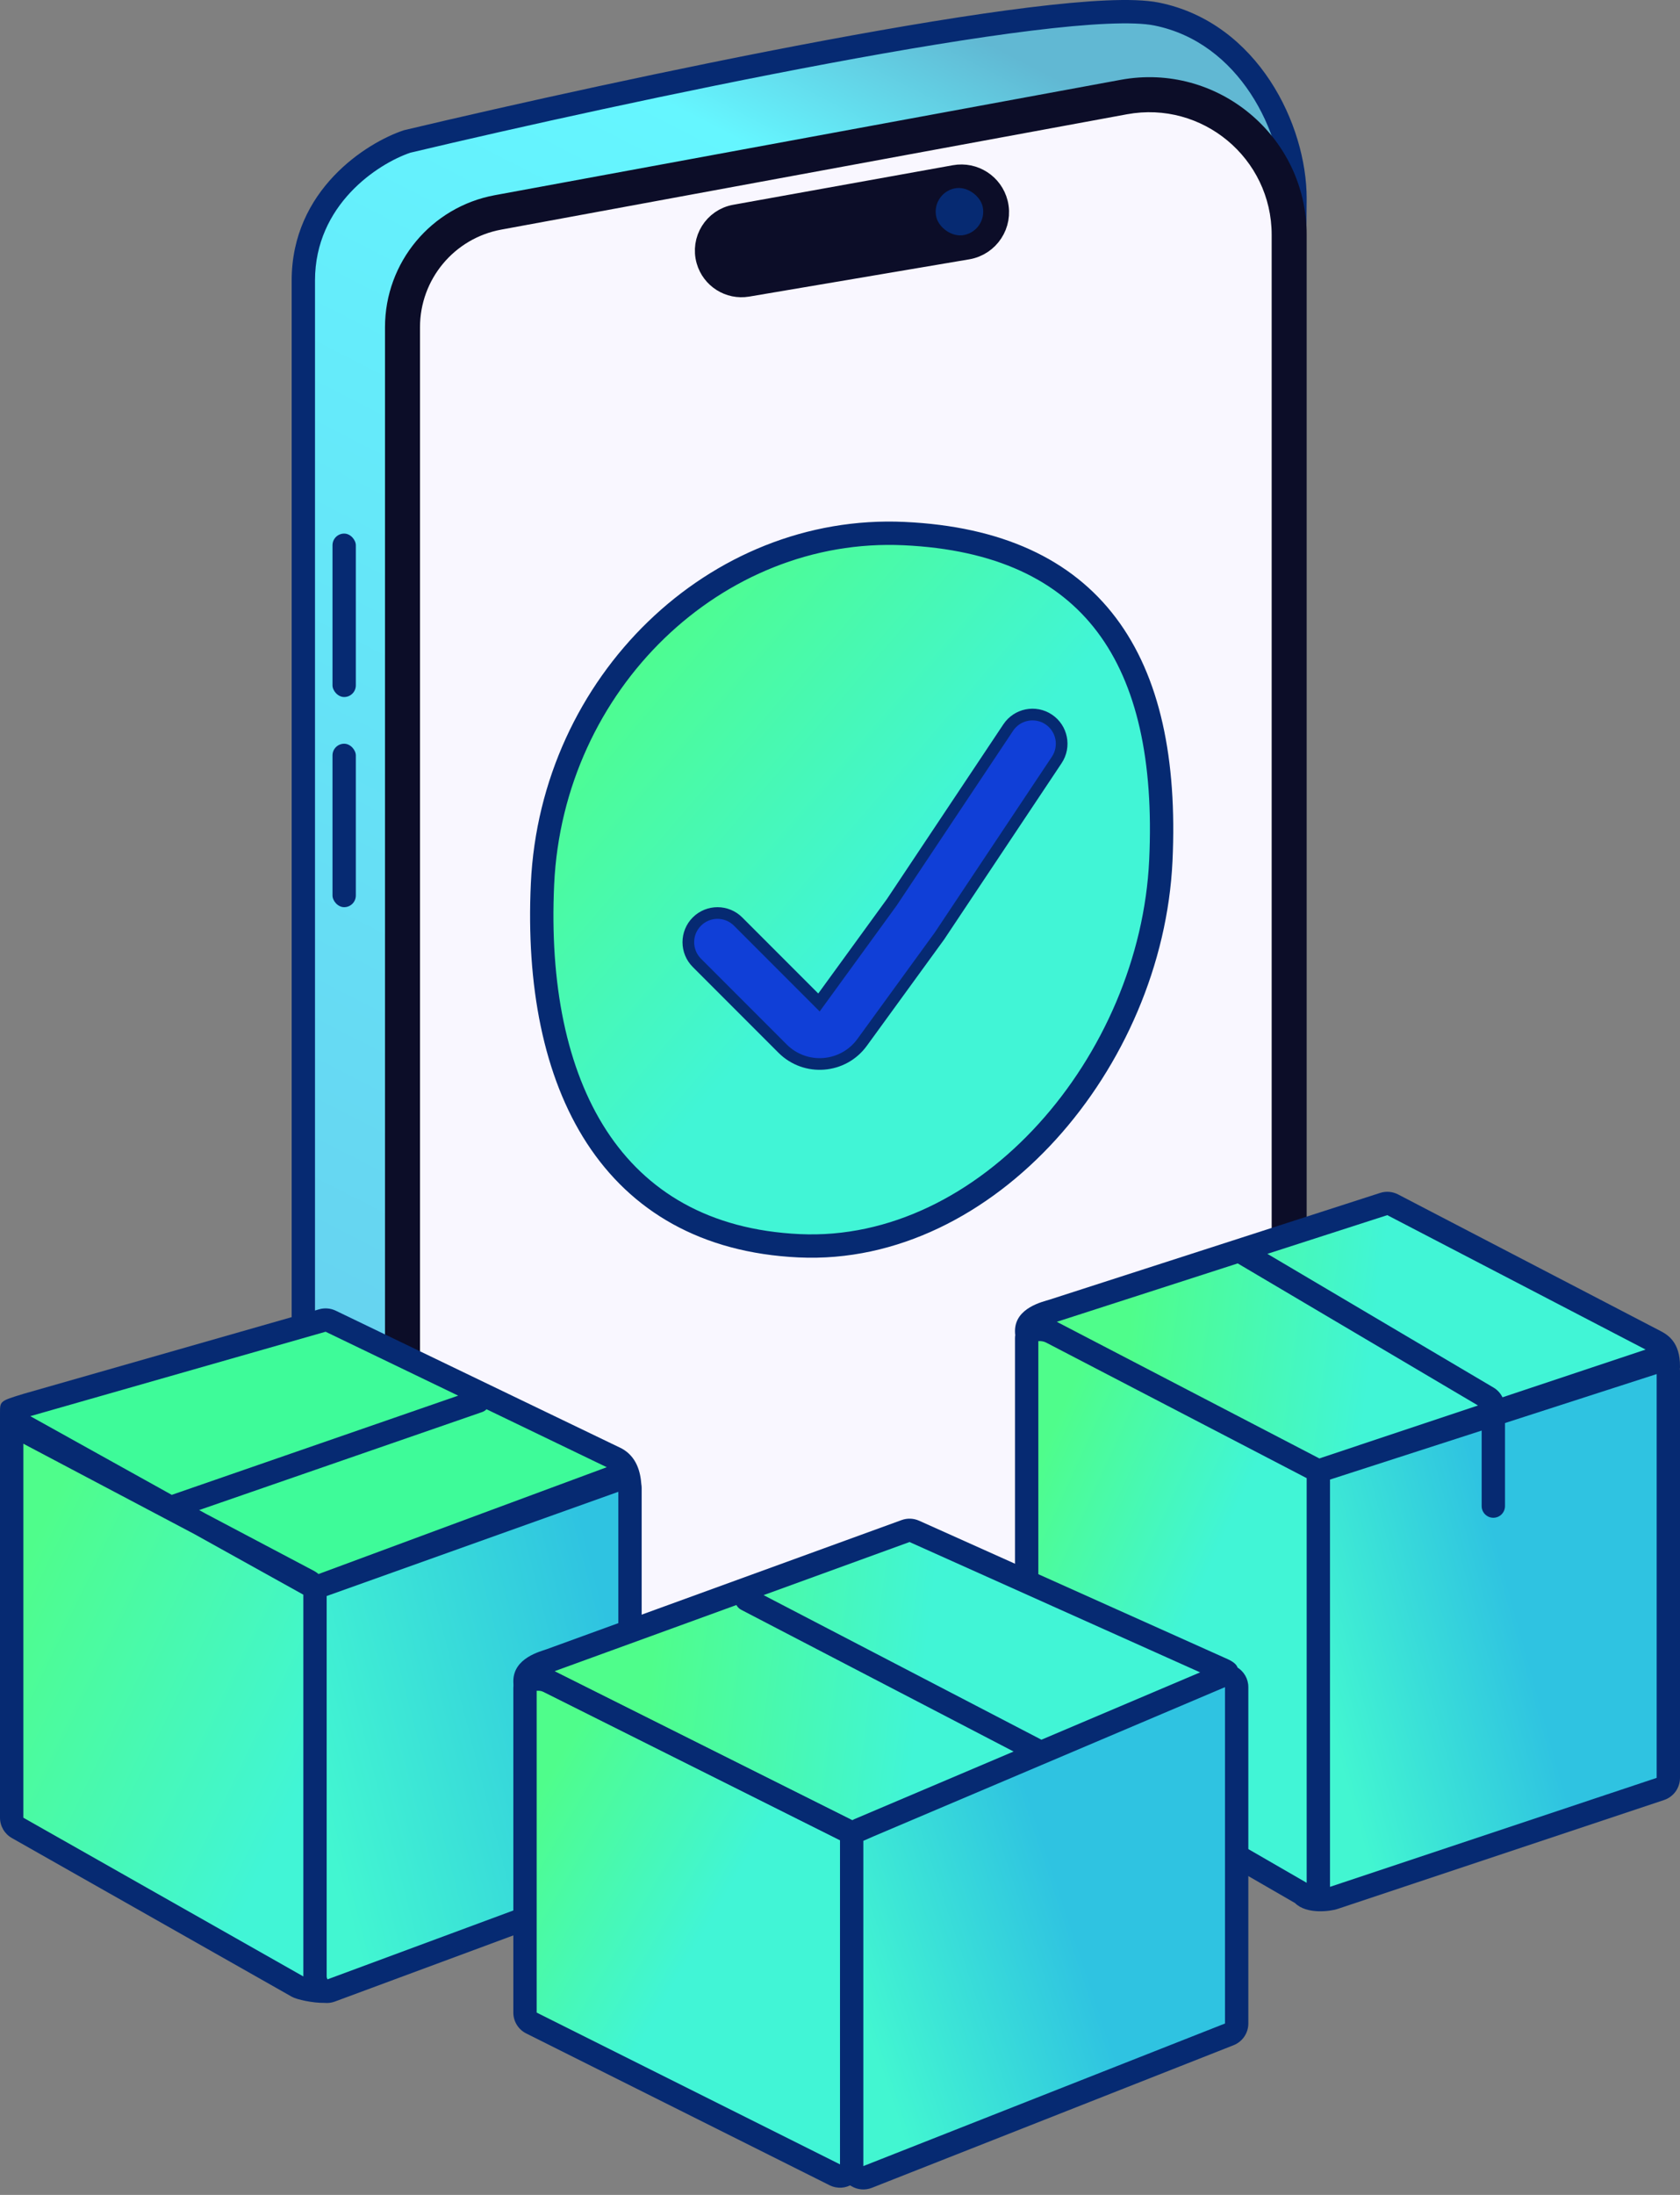 <svg width="72" height="94" viewBox="0 0 72 94" fill="none" xmlns="http://www.w3.org/2000/svg">
<rect x="0" y="0" width="72" height="94" fill="#808080" stroke="none"/>
<path d="M50.25 0.851C54.25 1.651 55.75 6.351 55.75 9.351V69.471C55.75 69.695 55.6 69.893 55.383 69.952L17.815 80.333C17.772 80.345 17.727 80.351 17.682 80.351H13.75C13.474 80.351 13.25 80.139 13.25 79.863V12.351C13.25 8.751 16.25 6.851 17.75 6.351C26.917 4.184 46.25 0.051 50.25 0.851Z" fill="url(#paint0_linear_2177_13221)"/>
<path d="M49.565 0.601C53.518 1.395 55.5 5.523 55.5 8.5L55.003 68.702C55.001 68.925 54.852 69.12 54.637 69.18L17.513 79.482C17.469 79.494 17.424 79.5 17.379 79.5H13.5C13.224 79.5 13 79.288 13 79.011V12.014C13 8.441 15.965 6.555 17.447 6.059C26.506 3.909 45.612 -0.193 49.565 0.601Z" fill="url(#paint1_linear_2177_13221)"/>
<path d="M47.399 0.019C48.326 -0.021 49.107 -0.001 49.663 0.11C51.798 0.539 53.386 1.868 54.433 3.457C55.475 5.04 56 6.912 56 8.5V8.504L55.503 68.707C55.499 69.153 55.2 69.543 54.77 69.662L17.646 79.964C17.559 79.988 17.469 80 17.379 80H13.5C12.963 80 12.5 79.579 12.5 79.012V12.014C12.5 8.127 15.715 6.112 17.288 5.585L17.31 5.578L17.332 5.572C21.867 4.496 28.916 2.931 35.329 1.734C38.535 1.136 41.589 0.629 44.092 0.32C45.343 0.166 46.463 0.061 47.399 0.019ZM13.5 79H17.379L54.503 68.698L55 8.5C55 7.111 54.534 5.43 53.597 4.007C52.663 2.589 51.284 1.456 49.466 1.091C49.034 1.004 48.353 0.979 47.443 1.019C46.543 1.058 45.451 1.16 44.214 1.312C41.74 1.617 38.709 2.12 35.513 2.717C29.131 3.908 22.111 5.466 17.586 6.54C16.188 7.016 13.5 8.77 13.5 12.014V79Z" fill="#062A72"/>
<path d="M50.529 3.949C54.343 4.723 54.932 9.753 55.25 12.171V69.08C55.25 69.534 54.944 69.932 54.505 70.047L18.505 79.521C17.87 79.688 17.25 79.223 17.25 78.567V14.073C17.25 10.591 18.11 9.753 19.541 9.269C28.281 7.173 46.715 3.175 50.529 3.949Z" fill="#F9F7FF"/>
<path d="M54.5 10.057C54.5 6.777 51.525 4.3 48.299 4.894L21.48 9.834C19.464 10.206 18 11.964 18 14.014V78.873L54.5 69.092V10.057ZM56 69.286C56 69.851 55.62 70.346 55.073 70.493L18.073 80.407C17.279 80.619 16.5 80.021 16.5 79.2V14.014C16.5 11.24 18.48 8.861 21.208 8.359L48.027 3.419C52.175 2.655 56 5.839 56 10.057V69.286Z" fill="#0C0D28"/>
<path d="M49.751 36.851C49.349 45.463 42.322 53.728 34.251 53.351C26.179 52.974 22.849 46.463 23.25 37.851C23.652 29.239 30.679 22.474 38.751 22.851C46.822 23.228 50.152 28.239 49.751 36.851Z" fill="url(#paint2_linear_2177_13221)"/>
<path d="M49.251 36.828C49.449 32.579 48.72 29.308 47.029 27.064C45.351 24.838 42.659 23.534 38.727 23.351C30.959 22.988 24.14 29.511 23.75 37.874C23.552 42.121 24.279 45.784 25.992 48.416C27.69 51.024 30.387 52.67 34.273 52.852C38.124 53.032 41.764 51.15 44.506 48.135C47.248 45.121 49.056 41.011 49.251 36.828ZM50.25 36.875C50.043 41.303 48.135 45.631 45.246 48.808C42.356 51.984 38.446 54.048 34.226 53.851C30.041 53.655 27.038 51.857 25.153 48.962C23.285 46.091 22.547 42.193 22.751 37.828C23.164 28.968 30.399 21.961 38.773 22.352C42.913 22.545 45.922 23.934 47.827 26.462C49.718 28.97 50.453 32.513 50.25 36.875Z" fill="#062A72"/>
<path d="M43.21 31.158C43.593 30.583 44.369 30.428 44.943 30.811C45.518 31.194 45.673 31.97 45.29 32.544L40.29 40.044L40.276 40.066L40.261 40.087L36.949 44.64C36.136 45.758 34.517 45.885 33.539 44.908L29.866 41.235C29.378 40.747 29.378 39.956 29.866 39.467C30.354 38.979 31.145 38.979 31.634 39.467L35.099 42.932L38.223 38.637L43.21 31.158Z" fill="#103FD7"/>
<path d="M43.002 31.019C43.461 30.33 44.393 30.143 45.082 30.603C45.771 31.062 45.957 31.994 45.498 32.683L40.5 40.178L40.487 40.2L40.481 40.209L40.475 40.217L40.46 40.238L37.151 44.787C36.248 46.029 34.448 46.17 33.362 45.084L29.689 41.411C29.104 40.826 29.104 39.876 29.689 39.29C30.275 38.705 31.225 38.705 31.81 39.29L35.068 42.548L38.014 38.498L43.002 31.019ZM44.805 31.019C44.345 30.713 43.724 30.837 43.418 31.296L38.425 38.785L35.129 43.316L31.457 39.644C31.066 39.253 30.433 39.254 30.043 39.644C29.652 40.034 29.652 40.667 30.043 41.058L33.716 44.731C34.585 45.599 36.024 45.487 36.747 44.493L40.059 39.94L40.061 39.935L40.073 39.918L40.079 39.91L40.082 39.906L45.082 32.406C45.388 31.946 45.264 31.325 44.805 31.019Z" fill="#062A72"/>
<path d="M31.512 9.262L40.926 7.568C41.726 7.424 42.502 7.925 42.699 8.714C42.918 9.588 42.345 10.462 41.457 10.613L32.026 12.209C31.275 12.336 30.549 11.877 30.339 11.145C30.095 10.294 30.64 9.418 31.512 9.262Z" fill="#0C0D28" stroke="#0C0D28"/>
<rect x="39.905" y="8.29" width="2.037" height="2.038" rx="1.018" transform="rotate(-12.447 39.905 8.29)" fill="#062A72"/>
<rect x="14.25" y="22.851" width="1" height="7" rx="0.5" fill="#062A72"/>
<rect x="14.25" y="31.851" width="1" height="7" rx="0.5" fill="#062A72"/>
<path d="M56.231 62.86L44.731 56.88C44.398 56.707 44 56.948 44 57.323V73.994C44 74.173 44.095 74.338 44.25 74.427L55.75 81.067C56.083 81.259 56.5 81.019 56.5 80.634V63.303C56.5 63.117 56.396 62.946 56.231 62.86Z" fill="url(#paint3_linear_2177_13221)"/>
<path d="M70.842 58.219L56.842 62.886C56.638 62.954 56.5 63.145 56.5 63.36V80.806C56.5 81.148 56.834 81.389 57.158 81.281L71.158 76.614C71.362 76.546 71.5 76.355 71.5 76.14V58.694C71.5 58.352 71.166 58.111 70.842 58.219Z" fill="url(#paint4_linear_2177_13221)"/>
<path d="M59.301 51.564L45.139 56.133C44.716 56.269 44.667 56.847 45.061 57.052L56.314 62.904C56.433 62.965 56.571 62.977 56.699 62.936L70.861 58.367C71.283 58.231 71.332 57.653 70.938 57.448L59.685 51.596C59.566 51.535 59.428 51.523 59.301 51.564Z" fill="url(#paint5_linear_2177_13221)"/>
<path d="M59.148 51.088C59.402 51.006 59.679 51.029 59.916 51.152L71.169 57.004C71.495 57.173 72 57.5 72 58.5C72.005 58.544 72.001 58.582 71.994 58.613C71.996 58.639 72 58.666 72 58.693V76.139C72 76.57 71.725 76.951 71.316 77.088L57.316 81.755C57.028 81.851 56 82 55.5 81.5L44 74.86C43.691 74.681 43.5 74.351 43.5 73.994V57.323C43.5 57.273 43.503 57.224 43.51 57.176C43.503 57.125 43.5 57.066 43.5 57C43.5 56 44.708 55.746 44.985 55.657L59.148 51.088ZM64.5 60.943V64.5C64.5 64.776 64.276 65 64 65C63.724 65 63.5 64.776 63.5 64.5V61.266L57 63.364V80.806L71 76.139V58.846L64.5 60.943ZM44.5 57.434V73.994L56 80.633V63.303L44.831 57.496C44.728 57.443 44.615 57.429 44.5 57.434ZM45.292 56.608L49.508 58.8L56.461 62.416L56.464 62.417L56.545 62.46L56.65 62.425C56.661 62.421 56.672 62.416 56.684 62.412L63.342 60.191L53.045 54.107L45.292 56.608ZM54.316 53.697L64.009 59.425C64.178 59.524 64.308 59.671 64.393 59.841L70.526 57.797L59.455 52.04L54.316 53.697Z" fill="#062A72"/>
<path d="M13.233 67.723L1.233 61.387C0.9 61.211 0.5 61.453 0.5 61.829V77.844C0.5 78.024 0.597 78.191 0.754 78.279L12.754 85.077C13.087 85.266 13.5 85.025 13.5 84.642V68.165C13.5 67.98 13.397 67.81 13.233 67.723Z" fill="url(#paint6_linear_2177_13221)"/>
<path d="M27 80.152V63.718C27 63.37 26.653 63.129 26.326 63.25L13.826 67.879C13.63 67.952 13.5 68.139 13.5 68.348V84.782C13.5 85.13 13.847 85.371 14.174 85.251L26.674 80.621C26.87 80.548 27 80.361 27 80.152Z" fill="url(#paint7_linear_2177_13221)"/>
<path d="M13.817 56.552L1.161 60.168C0.732 60.291 0.666 60.87 1.055 61.086L13.302 67.89C13.428 67.96 13.578 67.972 13.713 67.924L26.373 63.402C26.791 63.253 26.822 62.673 26.422 62.481L14.171 56.583C14.061 56.529 13.935 56.519 13.817 56.552Z" fill="#3EFB99"/>
<path d="M13.68 56.071C13.915 56.004 14.168 56.026 14.389 56.132L26.639 62.03C27.292 62.386 27.448 63.048 27.486 63.565C27.494 63.615 27.5 63.666 27.5 63.719V80.152C27.5 80.57 27.24 80.945 26.848 81.09L14.348 85.72C14.201 85.774 14.052 85.79 13.909 85.776C13.402 85.784 12.721 85.634 12.507 85.513L0.507 78.715C0.194 78.537 0 78.205 0 77.845V60.5C-2.36229e-07 60 6.80864e-05 60 1.023 59.688L13.68 56.071ZM14 68.352V84.643C14 84.683 14.013 84.725 14.035 84.768L26.5 80.152V63.888L14 68.352ZM1 77.845L13 84.643V68.294L8.337 65.703L1 61.829V77.845ZM20.851 60.353C20.799 60.405 20.737 60.447 20.663 60.473L8.535 64.67L8.802 64.818L13.467 67.281C13.534 67.317 13.595 67.362 13.651 67.41L26.004 62.835L20.851 60.353ZM1.298 60.649L7.361 64.019L19.637 59.77L13.954 57.033L1.298 60.649Z" fill="#062A72"/>
<path d="M36.304 78.402L23.54 72.02C23.148 71.824 23.18 71.253 23.593 71.103L38.81 65.569C38.932 65.525 39.067 65.53 39.185 65.583L52.401 71.507C52.807 71.689 52.791 72.272 52.375 72.43L36.706 78.422C36.575 78.472 36.429 78.465 36.304 78.402Z" fill="url(#paint8_linear_2177_13221)"/>
<path d="M36.5 92.691V78.809C36.5 78.62 36.393 78.447 36.224 78.362L23.224 71.862C22.891 71.696 22.5 71.937 22.5 72.309V86.191C22.5 86.38 22.607 86.553 22.776 86.638L35.776 93.138C36.109 93.304 36.5 93.063 36.5 92.691Z" fill="url(#paint9_linear_2177_13221)"/>
<path d="M22 86.191V72.309C22 71.565 22.782 71.083 23.447 71.415L36.447 77.915C36.786 78.084 37 78.43 37 78.809V92.691C37 93.434 36.218 93.917 35.553 93.585L22.553 87.085C22.214 86.916 22 86.57 22 86.191ZM23 86.191L36 92.691V78.809L23 72.309V86.191Z" fill="#062A72"/>
<path d="M52.305 71.795L36.805 78.371C36.62 78.449 36.5 78.63 36.5 78.831V92.766C36.5 93.118 36.855 93.36 37.183 93.231L52.683 87.125C52.874 87.05 53 86.865 53 86.66V72.255C53 71.897 52.635 71.655 52.305 71.795Z" fill="url(#paint10_linear_2177_13221)"/>
<path d="M38.639 65.099C38.883 65.01 39.153 65.02 39.39 65.126L52.605 71.05C52.864 71.167 52.999 71.29 53.038 71.414C53.31 71.588 53.5 71.891 53.5 72.254V86.659C53.5 87.069 53.248 87.439 52.866 87.589L37.366 93.696C36.751 93.938 36.088 93.528 36.008 92.895L36 92.765V78.831C36 78.823 36.001 78.816 36.001 78.808L23.316 72.466C22.773 72.195 22 72.999 22 71.999C22 71 23.168 70.725 23.422 70.632L38.639 65.099ZM37.423 78.65L37 78.836V92.765L52.5 86.659V72.254L37.423 78.65ZM23.764 71.572L36.525 77.953C36.553 77.938 36.58 77.922 36.609 77.91L43.44 75.011L31.77 68.943C31.677 68.895 31.605 68.822 31.56 68.737L23.764 71.572ZM32.725 68.313L44.633 74.505L51.434 71.621L38.98 66.039L32.725 68.313Z" fill="#062A72"/>
<defs>
<linearGradient id="paint0_linear_2177_13221" x1="49.75" y1="2.351" x2="15.25" y2="69.851" gradientUnits="userSpaceOnUse">
<stop offset="0.038" stop-color="#61B8D3"/>
<stop offset="0.152" stop-color="#65F6FF"/>
<stop offset="1" stop-color="#66CCED"/>
</linearGradient>
<linearGradient id="paint1_linear_2177_13221" x1="49.071" y1="2.089" x2="14.746" y2="68.961" gradientUnits="userSpaceOnUse">
<stop offset="0.038" stop-color="#61B8D3"/>
<stop offset="0.152" stop-color="#65F6FF"/>
<stop offset="1" stop-color="#66CCED"/>
</linearGradient>
<linearGradient id="paint2_linear_2177_13221" x1="49.532" y1="41.529" x2="29.337" y2="24.168" gradientUnits="userSpaceOnUse">
<stop offset="0.409" stop-color="#41F5D6"/>
<stop offset="1" stop-color="#4FFD8B"/>
</linearGradient>
<linearGradient id="paint3_linear_2177_13221" x1="56.5" y1="71.296" x2="43.24" y2="65.279" gradientUnits="userSpaceOnUse">
<stop offset="0.409" stop-color="#41F5D6"/>
<stop offset="1" stop-color="#4FFD8B"/>
</linearGradient>
<linearGradient id="paint4_linear_2177_13221" x1="71.5" y1="68.445" x2="56.623" y2="72.547" gradientUnits="userSpaceOnUse">
<stop offset="0.418" stop-color="#2FC3E1"/>
<stop offset="1" stop-color="#42F6D1"/>
</linearGradient>
<linearGradient id="paint5_linear_2177_13221" x1="62.9" y1="57.692" x2="48.507" y2="55.862" gradientUnits="userSpaceOnUse">
<stop offset="0.279" stop-color="#41F5D6"/>
<stop offset="1" stop-color="#4FFD8B"/>
</linearGradient>
<linearGradient id="paint6_linear_2177_13221" x1="13.5" y1="75.5" x2="-1.11479e-06" y2="69" gradientUnits="userSpaceOnUse">
<stop stop-color="#41F5D6"/>
<stop offset="1" stop-color="#4FFD8B"/>
</linearGradient>
<linearGradient id="paint7_linear_2177_13221" x1="27" y1="73" x2="13.5" y2="76.5" gradientUnits="userSpaceOnUse">
<stop stop-color="#2FC3E1"/>
<stop offset="1" stop-color="#42F6D1"/>
</linearGradient>
<linearGradient id="paint8_linear_2177_13221" x1="44" y1="72.5" x2="28" y2="70.501" gradientUnits="userSpaceOnUse">
<stop offset="0.279" stop-color="#41F5D6"/>
<stop offset="1" stop-color="#4FFD8B"/>
</linearGradient>
<linearGradient id="paint9_linear_2177_13221" x1="36.5" y1="84.52" x2="23.069" y2="76.765" gradientUnits="userSpaceOnUse">
<stop offset="0.409" stop-color="#41F5D6"/>
<stop offset="1" stop-color="#4FFD8B"/>
</linearGradient>
<linearGradient id="paint10_linear_2177_13221" x1="53" y1="81.556" x2="37.136" y2="86.817" gradientUnits="userSpaceOnUse">
<stop offset="0.418" stop-color="#2FC3E1"/>
<stop offset="1" stop-color="#42F6D1"/>
</linearGradient>
</defs>
</svg>
